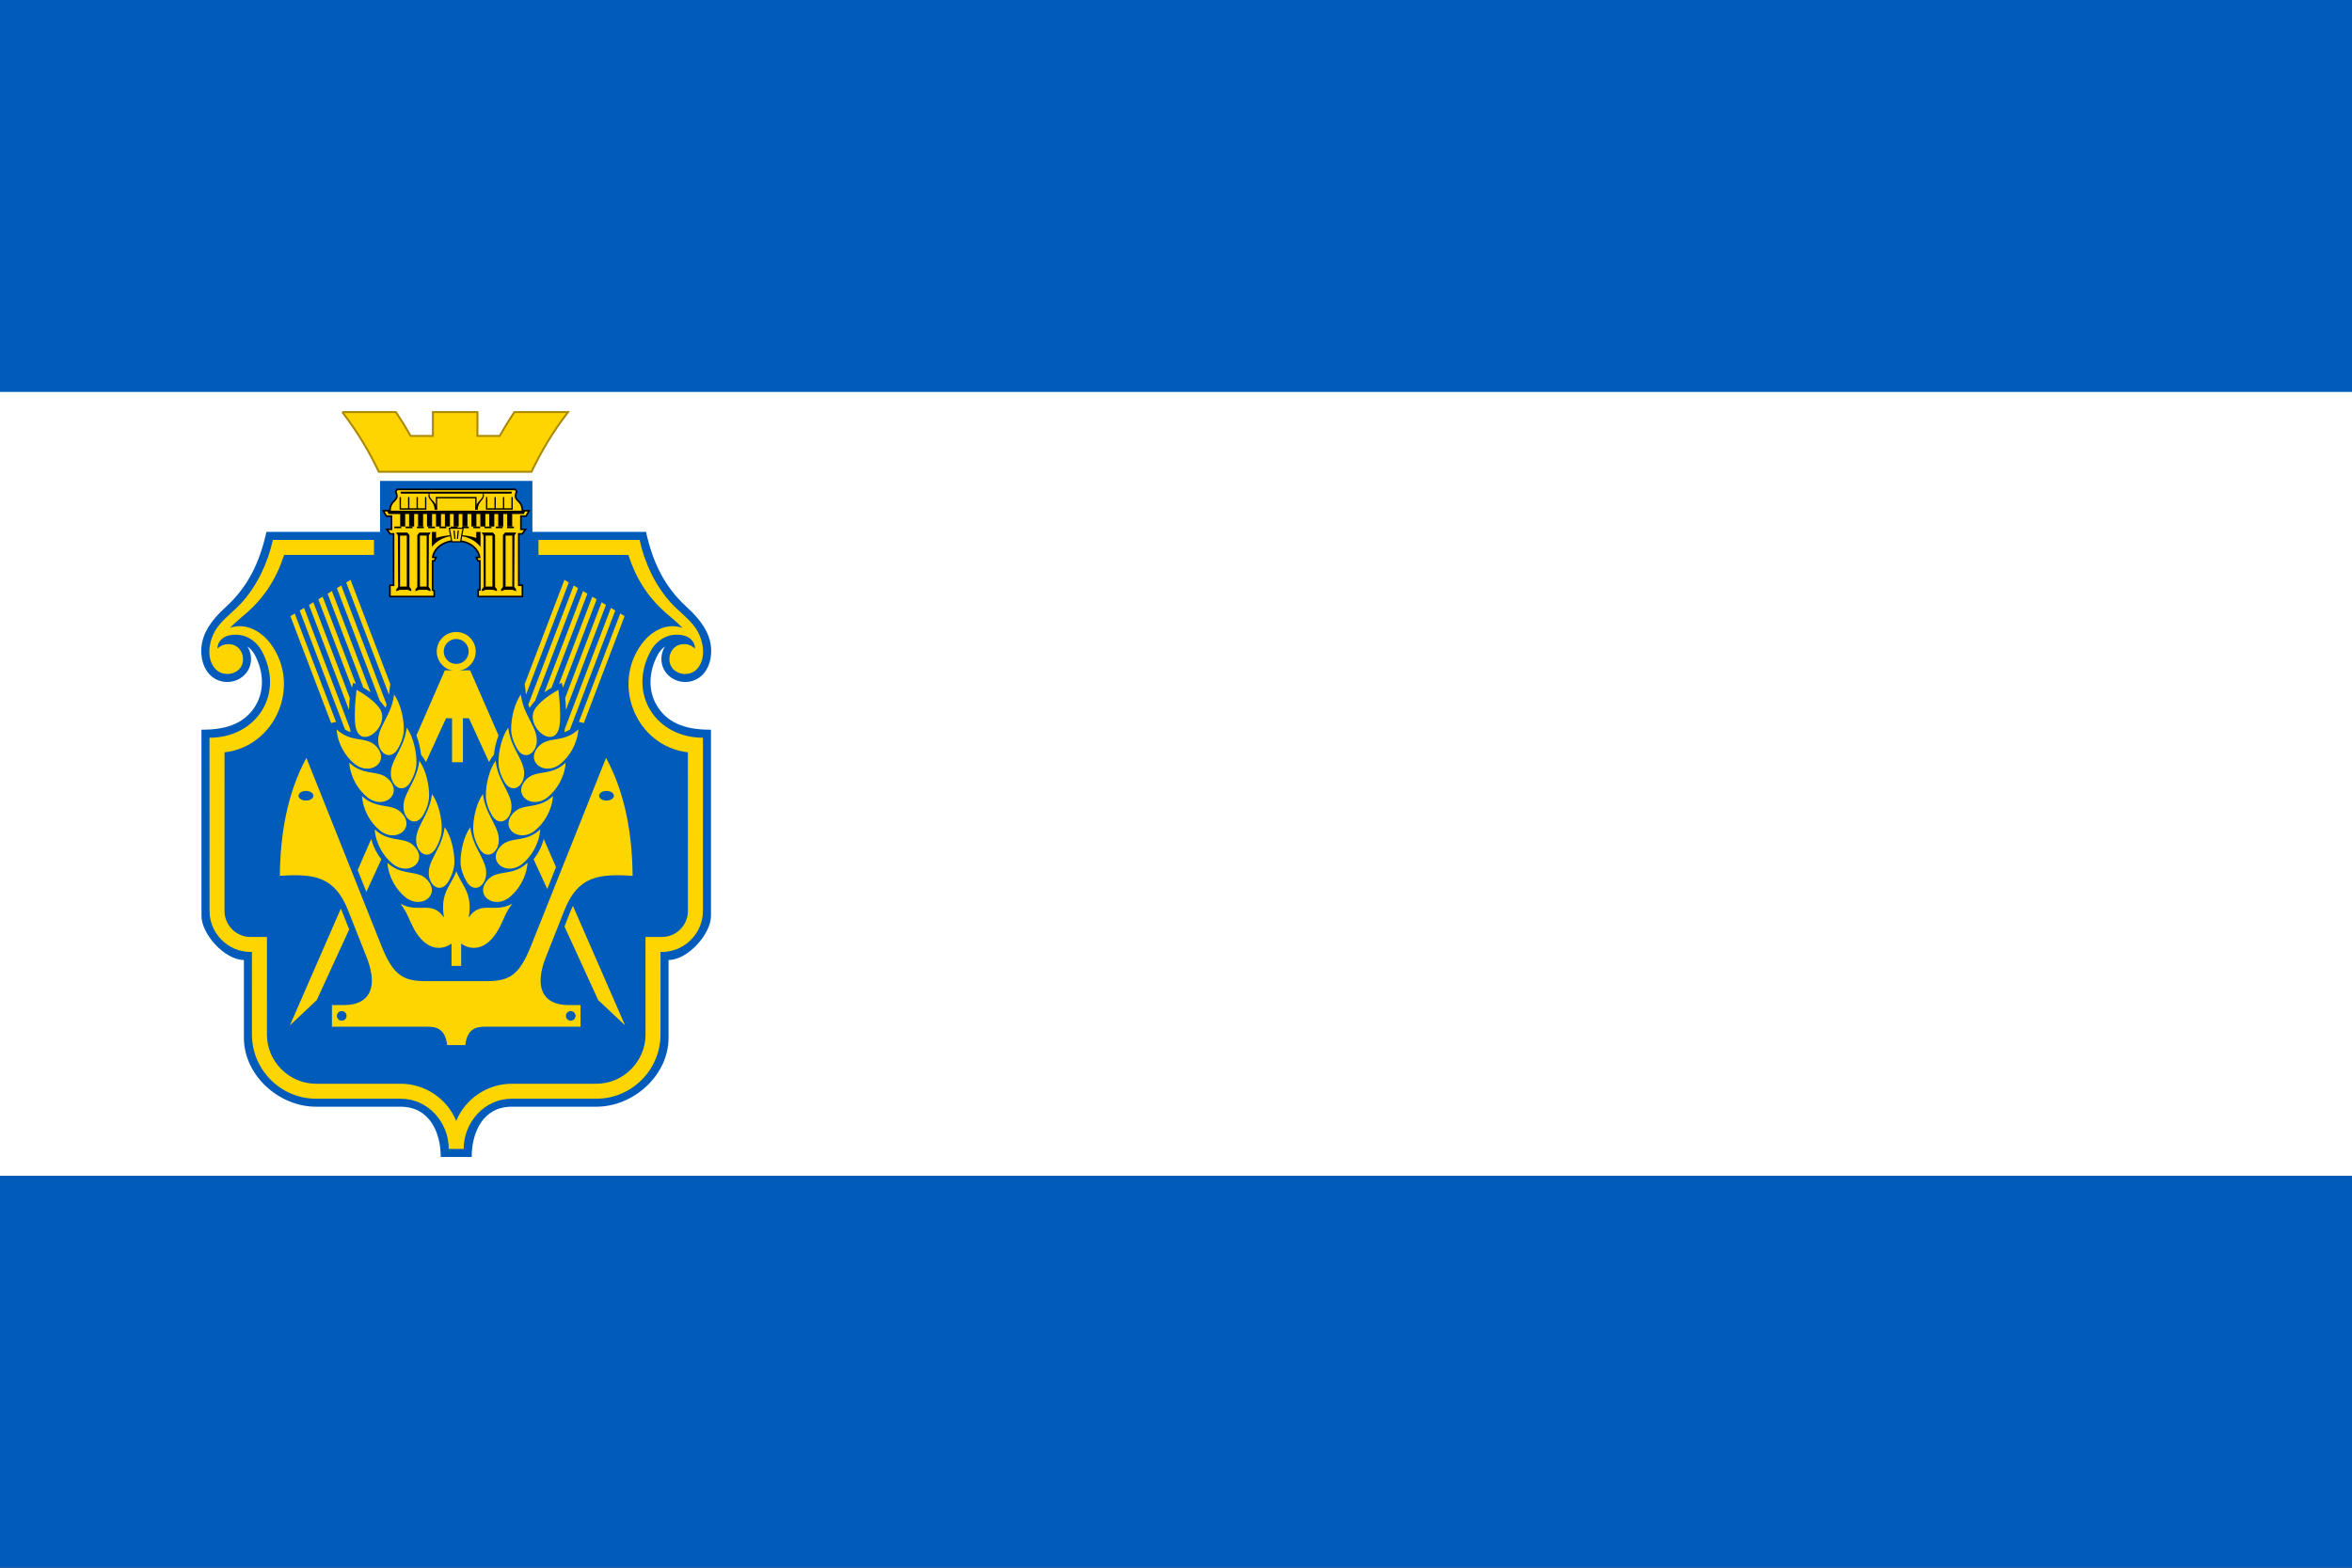 <svg height="400" width="600" xmlns="http://www.w3.org/2000/svg"><rect width="100%" height="100%" fill="#333333" stroke="none"/><path d="m417.407 202.531h-7.593v-5.062h7.593c1.398.001 2.531-1.133 2.531-2.531 0-1.397-1.133-2.53-2.531-2.53h-7.593l5.062-5.062h2.531c4.13.014 7.593 3.4 7.593 7.592 0 1.945-.732 3.719-1.935 5.063 1.202 1.343 1.935 3.117 1.935 5.061 0 4.193-3.463 7.579-7.593 7.593h-7.593v-5.062h7.593c1.398 0 2.531-1.133 2.531-2.531s-1.133-2.531-2.531-2.531zm-196.847-2.531c0-6.987 5.667-12.655 12.655-12.655s12.655 5.668 12.655 12.655c0 6.988-5.667 12.655-12.655 12.655s-12.655-5.667-12.655-12.655zm12.655 17.718c9.784 0 17.718-7.934 17.718-17.718 0-9.783-7.934-17.718-17.718-17.718-9.783 0-17.718 7.935-17.718 17.718 0 9.784 7.934 17.718 17.718 17.718zm-5.061-25.311h5.061c4.193 0 7.593 3.4 7.593 7.593s-3.464 7.579-7.593 7.593h-5.061v-5.062h5.061c1.398 0 2.531-1.133 2.531-2.531s-1.134-2.531-2.531-2.531h-5.061zm43.026-5.061h5.062v25.31h-5.062l-10.124-15.89v15.89h-5.062v-25.31h5.062l10.124 15.89zm-75.931 0h15.186v5.062h-10.124v5.061h10.124v5.062h-10.124v5.062h10.124v5.062h-15.186zm86.054 0h5.062v25.31h-5.062zm20.249 25.31c5.591 0 10.124-4.534 10.124-10.124v-5.061c0-5.591-4.534-10.124-10.124-10.124h-10.124v25.31zm0-20.248c2.795 0 5.062 2.267 5.062 5.062v5.061c0 2.795-2.267 5.062-5.062 5.062h-5.062v-15.185zm88.014 7.592c0 6.988-5.667 12.655-12.655 12.655-6.987 0-12.655-5.667-12.655-12.655 0-6.987 5.668-12.655 12.655-12.655 6.988 0 12.655 5.668 12.655 12.655zm-12.655-17.718c-9.783 0-17.716 7.935-17.716 17.718 0 9.784 7.934 17.718 17.716 17.718 9.784 0 17.718-7.934 17.718-17.718 0-9.783-7.934-17.718-17.718-17.718zm-201.911 5.063h5.062v20.249h10.124v5.062h-15.186zm229.751.001v25.31h-5.062v-20.248zm-58.213 15.185c-1.398 0-2.531 1.133-2.531 2.531v2.531h10.124v5.062h-15.187c0-2.531 0-5.062 0-7.593.014-4.13 3.4-7.593 7.593-7.593 1.397.001 2.531-1.133 2.531-2.531 0-1.397-1.135-2.53-2.531-2.53h-7.593l5.062-5.062h2.531c4.129.014 7.593 3.4 7.593 7.592 0 4.193-3.401 7.593-7.593 7.593z" fill="#800080"/><path d="m0 0h600v400h-600z" fill="#005bbb"/><path d="m0 100h600v200h-600z" fill="#fff"/><g transform="matrix(.501 0 0 .501 14.661 104.779)"><g fill-rule="evenodd"><path d="m210.921 380.086c0-12.523 5.735-25.596 20.389-25.596l43.13.002c18.893-.004 36.715-15.987 36.715-35.082v-1.606-.004-38.027c9.73 0 21.599-13.157 21.599-22.471v-94.804c-10.859 0-21.353-2.161-27.415-12.069-4.964-8.111-4.089-17.926.286-26.074l.016-.016.009-.016-.007-.004c.897-1.658 2.17-3.128 3.704-4.224-1.232 1.977-1.824 4.156-1.835 6.295-.043 7.724 7.134 12.888 14.366 11.601 5.893-1.05 9.581-5.956 10.616-11.567 2.069-11.192-4.665-19.604-12.256-26.558-11.322-10.369-17.181-22.821-20.553-38.131h-57.853v-25.951h-77.578v25.951h-57.853c-3.371 15.31-9.231 27.762-20.553 38.132-7.591 6.954-14.325 15.366-12.256 26.558 1.035 5.61 4.723 10.517 10.616 11.567 7.233 1.287 14.41-3.877 14.366-11.601-.011-2.139-.601-4.318-1.835-6.295 1.536 1.097 2.807 2.566 3.704 4.224l-.005.004.007.016.018.016c4.374 8.147 5.249 17.962.286 26.074-6.064 9.908-16.558 12.069-27.417 12.069v94.804c0 9.314 11.869 22.471 21.599 22.471v38.027.004 1.606c0 19.095 17.822 35.078 36.715 35.082l43.13-.002c14.655 0 20.389 13.074 20.389 25.596h15.755z" fill="#005bbb"/><path d="m192.744 74.727h-1.673c.684-4.734 5.578-8.405 11.514-8.405h.868c5.935 0 10.83 3.671 11.514 8.405h-1.673l.808 1.756h.947v14.838h-.841v3.34h22.543v-5.749h-1.849v-26.165h1.716l1.729-2.294h-2.371v-6.738h2.645l1.514-2.746h-3.372c-.113-1.842-.481-3.254-1.822-4.595-.902-.902-1.916-1.835-1.703-3.297.086-.607.331-1.257.58-1.885l-.722-1.097h-29.149-1.855-29.149l-.722 1.097c.247.628.492 1.278.58 1.885.212 1.462-.801 2.395-1.705 3.297-1.34 1.341-1.707 2.753-1.82 4.595h-3.372l1.514 2.746h2.645v6.738h-2.371l1.729 2.294h1.716v26.165h-1.849v5.749h22.541v-2.886l-.839-.454v-14.838h.947l.808-1.756z" fill="#ffd500" stroke="#000" stroke-width=".818"/><path d="m199.142 59.588h7.757l-1.39 7.497h-4.977z"/><path d="m237.47 52.637.767-1.684h-70.433l.765 1.684z"/><path d="m214.01 50.435c.004-2.162.915-3.453 1.759-4.491 1.086-1.332 1.824-2.123 1.093-4.098l-.484.041c.569 1.529-.029 2.46-1.028 3.506-1.131 1.187-2.571 2.521-2.506 5.041h1.167z"/><path d="m226.834 49.72v-5.69h.681v5.69h3.632v-5.69h.682v6.392h-13.623v-6.392h.682v5.69h3.632v-5.69h.681v5.69z"/><path d="m179.219 89.782.943 1.165v1.021l-1.846-.729h-3.947l-1.847.729v-1.021l.945-1.165-.128-26.268-.965-1.433h2.229 3.554l1.061 1.32v26.381zm-1.343-26.153h-3.437v25.946c1.152-.013 2.288-.018 3.437-.002z"/><path d="m192.787 61.764h-2.141v7.645c2.216-3.016 5.895-4.887 9.507-5.484l-.175-.474c-2.355.189-5.234.655-7.191 1.413v-3.101z"/><path d="m192.029 50.435c-.004-2.162-.916-3.453-1.761-4.491-1.084-1.332-1.822-2.123-1.091-4.098l.484.041c-.569 1.529.029 2.46 1.028 3.506 1.131 1.187 2.571 2.521 2.506 5.041h-1.167z"/><path d="m231.494 41.266-.436.985h-56.076l-.436-.985h56.947z"/><path d="m177.251 59.023h3.525v.844h-3.525zm5.74 0h3.524v.844h-3.524zm5.74 0h3.524v.844h-3.524zm5.74 0h3.524v.844h-3.524zm5.74 0h3.524v.844h-3.524zm5.738 0h3.525v.844h-3.525zm5.74 0h3.525v.844h-3.525zm5.74 0h3.524v.844h-3.524zm5.74 0h3.524v.844h-3.524zm5.74 0h3.524v.844h-3.524zm-57.397 0h3.524v.844h-3.524z"/><path d="m212.705 50.435v-5.776h-19.372v5.776h-.681v-6.478h20.735v6.478z"/><path d="m226.978 58.994h-2.548v-6.783h2.548zm-4.557 0h-2.548v-6.783h2.548zm-4.557 0h-2.548v-6.783h2.548zm-4.557 0h-2.548v-6.783h2.548zm-4.559 0h-2.548v-6.783h2.548zm22.788 0h-2.548v-6.783h2.548zm-52.473 0h2.548v-6.783h-2.548zm4.557 0h2.548v-6.783h-2.548zm4.557 0h2.548v-6.783h-2.548zm4.557 0h2.548v-6.783h-2.548zm4.557 0h2.55v-6.783h-2.55zm-22.788 0h2.55v-6.783h-2.55zm27.242 0h2.55v-6.783h-2.55z"/><path d="m179.206 49.72v-5.69h-.681v5.69h-3.632v-5.69h-.682v6.392h13.623v-6.392h-.682v5.69h-3.632v-5.69h-.681v5.69z"/><path d="m183.221 89.782-.945 1.165v1.021l1.847-.729h3.945l1.847.729v-1.021l-.945-1.165.128-26.268.965-1.433h-2.229-3.554l-1.059 1.32zm1.343-26.153h3.435v25.946c-1.152-.013-2.288-.018-3.435-.002z"/><path d="m222.819 89.782.945 1.165v1.021l-1.847-.729h-3.945l-1.847.729v-1.021l.945-1.165-.128-26.268-.967-1.433h2.231 3.554l1.059 1.32zm-1.343-26.153h-3.435v25.946c1.152-.013 2.288-.018 3.435-.002z"/><path d="m226.821 89.782-.943 1.165v1.021l1.846-.729h3.947l1.847.729v-1.021l-.945-1.165.128-26.268.965-1.433h-2.229-3.554l-1.061 1.32v26.381zm1.343-26.153h3.437v25.946c-1.152-.013-2.288-.018-3.437-.002z"/><path d="m213.252 61.764h2.141v7.645c-2.216-3.016-5.895-4.887-9.507-5.484l.175-.474c2.353.189 5.234.655 7.191 1.413v-3.101z"/><path d="m199.847 60.177 1.172 6.32h4.001l1.172-6.32zm3.527 5.106.427-4.247.583.058-.427 4.247zm-1.295.058-.425-4.247.583-.058.425 4.247z" fill="#ffd500"/><path d="m145.032.738h27.303c2.692 3.999 5.182 8.043 7.492 12.128h11.343v-12.128h22.662v12.128h11.342c2.31-4.085 4.8-8.129 7.494-12.128h27.302c-7.621 9.849-13.654 20.015-18.602 30.4h-77.735c-4.946-10.385-10.981-20.551-18.601-30.4z" fill="#ffd500" stroke="#a80"/></g><path d="m203.502 114.498c4.494 0 8.142 3.648 8.142 8.142s-3.648 8.142-8.142 8.142-8.14-3.648-8.14-8.142 3.646-8.142 8.14-8.142z" fill="none"/><path d="m210.065 115.628c3.873 3.875 3.862 10.16-.011 14.033-3.875 3.873-10.162 3.864-14.033-.011-3.873-3.875-3.864-10.16.011-14.033s10.16-3.864 14.033.011zm-11.522 2.517c-2.481 2.479-2.47 6.516.004 8.994 2.479 2.481 6.518 2.47 8.995-.004 2.479-2.479 2.472-6.518-.005-8.995-2.478-2.481-6.516-2.472-8.994.005z" fill="#ffd500" fill-rule="evenodd"/><path d="m103.072 90.606c-1.593 2.402-3.329 4.683-5.207 6.856-4.422 5.117-10.24 8.945-14.363 14.239-4.039 5.184-6.309 12.118.749 18.636" fill="none"/><path d="m109.016 126.059c1.738 3.938 2.717 8.3 2.717 12.912 0 17.361-13.653 31.437-30.488 31.437v84.422c-.002 9.406 7.625 17.033 17.031 17.033l4.568-.002v45.939c0 15.91 12.903 28.81 28.81 28.81h43.119c14.788 0 26.781 11.992 26.781 26.779" fill="none"/><path d="m163.489 69.646h-50.926c-2.76 9.622-6.829 17.786-12.278 24.853" fill="none"/><path d="m203.043 361.74c-4.633-11.352-15.899-18.943-28.267-18.943h-43.13c-13.682-.002-24.99-11.311-24.99-24.993l.014-49.758-8.396.004v-.014h-.007v.014c-7.294-.002-13.212-6.041-13.212-13.216l.016-80.828c25.921-2.953 39.331-34.063 23.353-55.433-4.728-6.322-12.753-10.814-20.616-7.904 3.079-3.232 6.684-6.025 8.958-8.063 8.695-7.796 14.736-17.026 18.632-29.131h45.768v-7.656h-51.483c-2.575 11.698-7.899 23.151-15.998 32.086-3.895 4.292-8.707 7.654-12.175 12.339-4.098 5.537-6.257 15.285-1.323 21.066 4.579 5.366 14.761 2.681 14.303-5.18-.212-3.669-2.758-7.226-7.514-7.226-2.153 0-4.096.888-5.488 2.317-.077-2.209 1.122-4.381 3.146-5.645 2.332-1.458 5.738-1.757 8.794-1.232 4.408.758 8.419 3.974 10.623 8.081 11.893 22.147-2.974 44.155-26.635 44.155l.014 88.253c0 11.318 9.33 20.838 20.838 20.841v.016h.007v-.016h.74l.014 42.129c.002 17.912 14.705 32.617 32.617 32.62l43.13-.002c13.967.002 24.473 12.087 24.473 25.58h7.589c0-13.493 10.506-25.578 24.471-25.58l43.13.002c17.912-.004 32.615-14.709 32.617-32.62l.014-42.129h.74v.016h.007v-.016c11.507-.004 20.838-9.523 20.839-20.841l.014-88.253c-23.661 0-38.53-22.008-26.635-44.155 2.204-4.107 6.214-7.323 10.623-8.081 3.054-.526 6.46-.227 8.792 1.232 2.024 1.264 3.223 3.435 3.147 5.645-1.392-1.43-3.336-2.317-5.488-2.317-4.757 0-7.303 3.556-7.515 7.226-.457 7.861 9.725 10.546 14.303 5.18 4.935-5.782 2.775-15.53-1.322-21.066-3.468-4.685-8.282-8.047-12.175-12.339-8.101-8.934-13.425-20.387-15.998-32.086h-51.483v7.656h45.768c3.896 12.105 9.935 21.335 18.632 29.131 2.272 2.038 5.877 4.831 8.956 8.063-7.863-2.91-15.888 1.583-20.614 7.904-15.98 21.371-2.569 52.48 23.353 55.433l.014 80.828c0 7.175-5.918 13.214-13.212 13.216v-.014h-.007v.014l-8.396-.004.016 49.758c-.002 13.682-11.309 24.991-24.991 24.993h-43.13c-12.368 0-23.632 7.591-28.267 18.943z" fill="#ffd500" fill-rule="evenodd"/><path d="m266.329 302.735h-6.206c-13.066 0-17.476-9.143-11.502-24.25l9.516-24.057c6.909-17.471 17.584-18.616 34.711-17.519-.169-20.027-3.383-41.427-13.52-60.082l-38.126 95.567c-6.037 15.13-10.971 18.151-22.885 18.151h-30.544c-11.914 0-16.848-3.021-22.885-18.151l-38.128-95.567c-10.135 18.655-13.349 40.055-13.518 60.082 17.125-1.097 27.8.049 34.711 17.519l9.516 24.057c5.974 15.106 1.565 24.25-11.502 24.25h-6.206v11.001h48.571c4.451 0 9.138.94 10.094 9.375h9.24c.956-8.436 5.643-9.375 10.094-9.375h48.571v-11.001zm-4.982 3.039c-1.359 0-2.461 1.102-2.461 2.461s1.102 2.463 2.461 2.463 2.461-1.104 2.461-2.463-1.102-2.461-2.461-2.461zm18.207-112.109c-2.09 0-3.787 1.102-3.787 2.461s1.696 2.461 3.787 2.461c2.09 0 3.785-1.102 3.785-2.461s-1.694-2.461-3.785-2.461zm-153.02 0c2.092 0 3.787 1.102 3.787 2.461s-1.694 2.461-3.787 2.461c-2.09 0-3.787-1.102-3.787-2.461s1.696-2.461 3.787-2.461zm18.207 112.109c1.359 0 2.461 1.102 2.461 2.461s-1.102 2.463-2.461 2.463-2.461-1.104-2.461-2.463 1.102-2.461 2.461-2.461z" fill="#ffd500" fill-rule="evenodd"/><path d="m205.566 271.36c4.273 3.288 12.798 4.575 19.431-7.975 2.22-4.197 3.189-7.969 6.606-12.29-9.381 5.177-16.041-1.984-22.184 7.053.911-5.616.364-9.559-.965-12.919-1.331-3.36-3.448-5.875-5.346-10.632-1.898 4.757-4.015 7.272-5.344 10.632-1.331 3.36-1.876 7.303-.965 12.919-6.145-9.037-12.804-1.876-22.186-7.053 3.419 4.321 4.386 8.093 6.606 12.29 6.633 12.55 15.161 11.262 19.431 7.975v11.403h4.915v-11.403z" fill="#ffd500" fill-rule="evenodd"/><path d="m167.999 230.205c3.239 3.128 6.716 4.197 9.91 4.806 3.796.724 7.445.805 10.231 3.797 7.343 7.886-3.066 15.474-11.023 8.956-4.473-3.662-8.563-9.955-9.118-17.559zm29.152-18.074c-.772 6.359-3.353 10.535-5.283 14.442-1.487 3.016-3.066 6.01-2.785 9.721.468 6.122 6.394 9.797 10.092 3.302 1.611-2.83 2.902-6.257 2.935-9.728.05-5.668-1.727-13.268-4.959-17.737zm-35.62 1.1c3.239 3.128 6.718 4.197 9.912 4.806 3.796.722 7.443.805 10.229 3.797 7.344 7.886-3.066 15.474-11.023 8.956-4.473-3.662-8.563-9.955-9.118-17.559zm29.183-17.996c-.772 6.359-3.354 10.535-5.283 14.442-1.489 3.016-3.068 6.01-2.785 9.721.466 6.122 6.394 9.797 10.092 3.302 1.61-2.83 2.902-6.257 2.935-9.728.049-5.668-1.729-13.266-4.959-17.737zm-6.439-16.896c-.772 6.359-3.353 10.535-5.283 14.442-1.487 3.016-3.066 6.01-2.784 9.721.466 6.122 6.392 9.799 10.09 3.302 1.611-2.83 2.904-6.255 2.935-9.728.05-5.668-1.729-13.266-4.959-17.737zm-29.212 17.919c3.239 3.129 6.718 4.197 9.912 4.806 3.796.724 7.443.805 10.229 3.797 7.343 7.886-3.066 15.474-11.023 8.956-4.473-3.662-8.563-9.953-9.118-17.559zm-6.468-16.974c3.239 3.129 6.716 4.197 9.91 4.806 3.796.724 7.445.805 10.231 3.797 7.343 7.886-3.066 15.474-11.023 8.956-4.473-3.662-8.565-9.953-9.118-17.559zm29.241-17.842c-.771 6.359-3.353 10.537-5.281 14.442-1.489 3.018-3.068 6.012-2.785 9.721.466 6.124 6.394 9.799 10.09 3.304 1.611-2.832 2.904-6.257 2.935-9.728.05-5.67-1.727-13.268-4.959-17.739zm-6.439-16.894c-.771 6.359-3.353 10.537-5.281 14.442-1.489 3.018-3.068 6.012-2.785 9.721.466 6.124 6.394 9.799 10.09 3.302 1.611-2.83 2.904-6.255 2.935-9.727.05-5.67-1.727-13.268-4.959-17.739zm-29.271 17.764c3.239 3.128 6.718 4.195 9.912 4.804 3.796.724 7.443.805 10.231 3.799 7.343 7.885-3.068 15.472-11.025 8.956-4.473-3.662-8.563-9.955-9.118-17.559zm10.169-20.186c-.582 5.105-1.133 10.447-.799 16.342.96 16.943 19.233 1.975 12.303-7.181-2.98-3.938-7.852-7.022-11.504-9.161zm-5.845 20.335-23.119-60.671 2.222-1.338 23.459 61.566c.063.58.13 1.16.198 1.739-.366-.128-.731-.272-1.095-.432-.555-.243-1.111-.526-1.665-.864zm2.018-9.989-20.4-53.537 2.222-1.338 18.573 48.742c-.259 1.991-.382 4.042-.394 6.133zm1.476-11.415-17.139-44.977 2.222-1.338 16.943 44.466c-.454-.207-.911-.414-1.374-.618zm5.846.056-18.247-47.887 2.22-1.34 19.631 51.517c-1.161-.853-2.364-1.604-3.605-2.29zm8.356 6.639-21.866-57.381 2.22-1.338 23.112 60.649c-.194.569-.403 1.116-.619 1.649-.873-1.246-1.824-2.445-2.847-3.579zm4.66-3.057-21.788-57.18 2.22-1.338 20.231 53.091-.605 4.982c-.018.149-.038.297-.058.445zm-29.471 14.388-20.742-54.436 2.22-1.34 21.034 55.197-2.512.578z" fill="#ffd500" fill-rule="evenodd"/><path d="m144.288 253.612-25.937 59.436 13.659-12.831 16.515-36.013-3.421-8.653c-.266-.673-.537-1.32-.816-1.939zm59.391-121.327-6.437-.018-14.469 33.155c1.212 3.122 1.979 6.433 2.359 9.759.88 1.221 1.775 2.415 2.505 3.736l10.204-22.251h3.068v22.381h5.542v-22.381h3.068l10.202 22.247c.729-1.32 1.626-2.514 2.506-3.733.38-3.327 1.145-6.639 2.357-9.763l-14.467-33.151-6.437.018zm-43.913 85.86-6.916 15.848 4.435 11.113 7.613-16.601c-2.243-2.866-4.109-6.383-5.132-10.36zm82.695 10.358 6.934 15.119 4.449-11.153-6.253-14.329c-1.023 3.977-2.888 7.496-5.13 10.362zm15.69 34.21 17.197 37.503 13.659 12.831-26.549-60.84c-.51 1.032-1.001 2.144-1.475 3.344l-2.832 7.163z" fill="#ffd500" fill-rule="evenodd"/><path d="m239.358 230.205c-3.239 3.128-6.716 4.197-9.91 4.806-3.796.724-7.445.805-10.231 3.797-7.343 7.886 3.066 15.474 11.025 8.956 4.471-3.662 8.563-9.955 9.116-17.559zm-29.152-18.074c.772 6.359 3.354 10.535 5.283 14.442 1.489 3.016 3.068 6.01 2.785 9.721-.466 6.122-6.394 9.797-10.092 3.302-1.61-2.83-2.902-6.257-2.935-9.728-.049-5.668 1.729-13.268 4.959-17.737zm35.62 1.1c-3.239 3.128-6.716 4.197-9.912 4.806-3.794.722-7.443.805-10.229 3.797-7.343 7.886 3.066 15.474 11.023 8.956 4.473-3.662 8.565-9.955 9.118-17.559zm-29.181-17.996c.771 6.359 3.353 10.535 5.281 14.442 1.489 3.016 3.068 6.01 2.785 9.721-.466 6.122-6.394 9.797-10.09 3.302-1.611-2.83-2.904-6.257-2.935-9.728-.05-5.668 1.727-13.266 4.959-17.737zm6.437-16.896c.772 6.359 3.354 10.535 5.283 14.442 1.487 3.016 3.068 6.01 2.785 9.721-.466 6.122-6.394 9.799-10.092 3.302-1.611-2.83-2.902-6.255-2.935-9.728-.049-5.668 1.729-13.266 4.959-17.737zm29.212 17.919c-3.239 3.129-6.716 4.197-9.91 4.806-3.796.724-7.445.805-10.231 3.797-7.343 7.886 3.066 15.474 11.023 8.956 4.473-3.662 8.565-9.953 9.118-17.559zm6.468-16.974c-3.237 3.129-6.716 4.197-9.91 4.806-3.796.724-7.445.805-10.231 3.797-7.343 7.886 3.066 15.474 11.025 8.956 4.471-3.662 8.563-9.953 9.116-17.559zm-29.241-17.842c.772 6.359 3.353 10.537 5.283 14.442 1.487 3.018 3.066 6.012 2.784 9.721-.466 6.124-6.392 9.799-10.09 3.304-1.611-2.832-2.904-6.257-2.935-9.728-.05-5.67 1.729-13.268 4.959-17.739zm6.439-16.894c.772 6.359 3.354 10.537 5.281 14.442 1.489 3.018 3.068 6.012 2.787 9.721-.468 6.124-6.394 9.799-10.092 3.302-1.611-2.83-2.902-6.255-2.935-9.727-.05-5.67 1.729-13.268 4.959-17.739zm29.271 17.764c-3.239 3.128-6.716 4.195-9.91 4.804-3.796.724-7.445.805-10.231 3.799-7.343 7.885 3.066 15.472 11.023 8.956 4.473-3.662 8.563-9.955 9.118-17.559zm-10.169-20.186c.582 5.105 1.133 10.447.799 16.342-.958 16.943-19.233 1.975-12.303-7.181 2.982-3.938 7.854-7.022 11.504-9.161zm5.845 20.335 23.119-60.671-2.22-1.338-23.461 61.566c-.061.58-.13 1.16-.198 1.739.366-.128.733-.272 1.097-.432.555-.243 1.109-.526 1.664-.864zm-2.018-9.989 20.4-53.537-2.22-1.338-18.574 48.742c.261 1.991.382 4.042.394 6.133zm-1.476-11.415 17.139-44.977-2.22-1.338-16.945 44.466c.454-.207.911-.414 1.374-.618zm-5.846.056 18.248-47.887-2.222-1.34-19.629 51.517c1.161-.853 2.362-1.604 3.603-2.29zm-8.356 6.639 21.866-57.381-2.22-1.338-23.112 60.649c.194.569.403 1.116.619 1.649.873-1.246 1.824-2.445 2.847-3.579zm-4.658-3.057 21.788-57.18-2.222-1.338-20.229 53.091.603 4.982c.018.149.038.297.059.445zm29.469 14.388 20.744-54.436-2.222-1.34-21.032 55.197 2.51.578z" fill="#ffd500" fill-rule="evenodd"/><path d="m203.078 363.142v12.859" fill="none"/></g></svg>